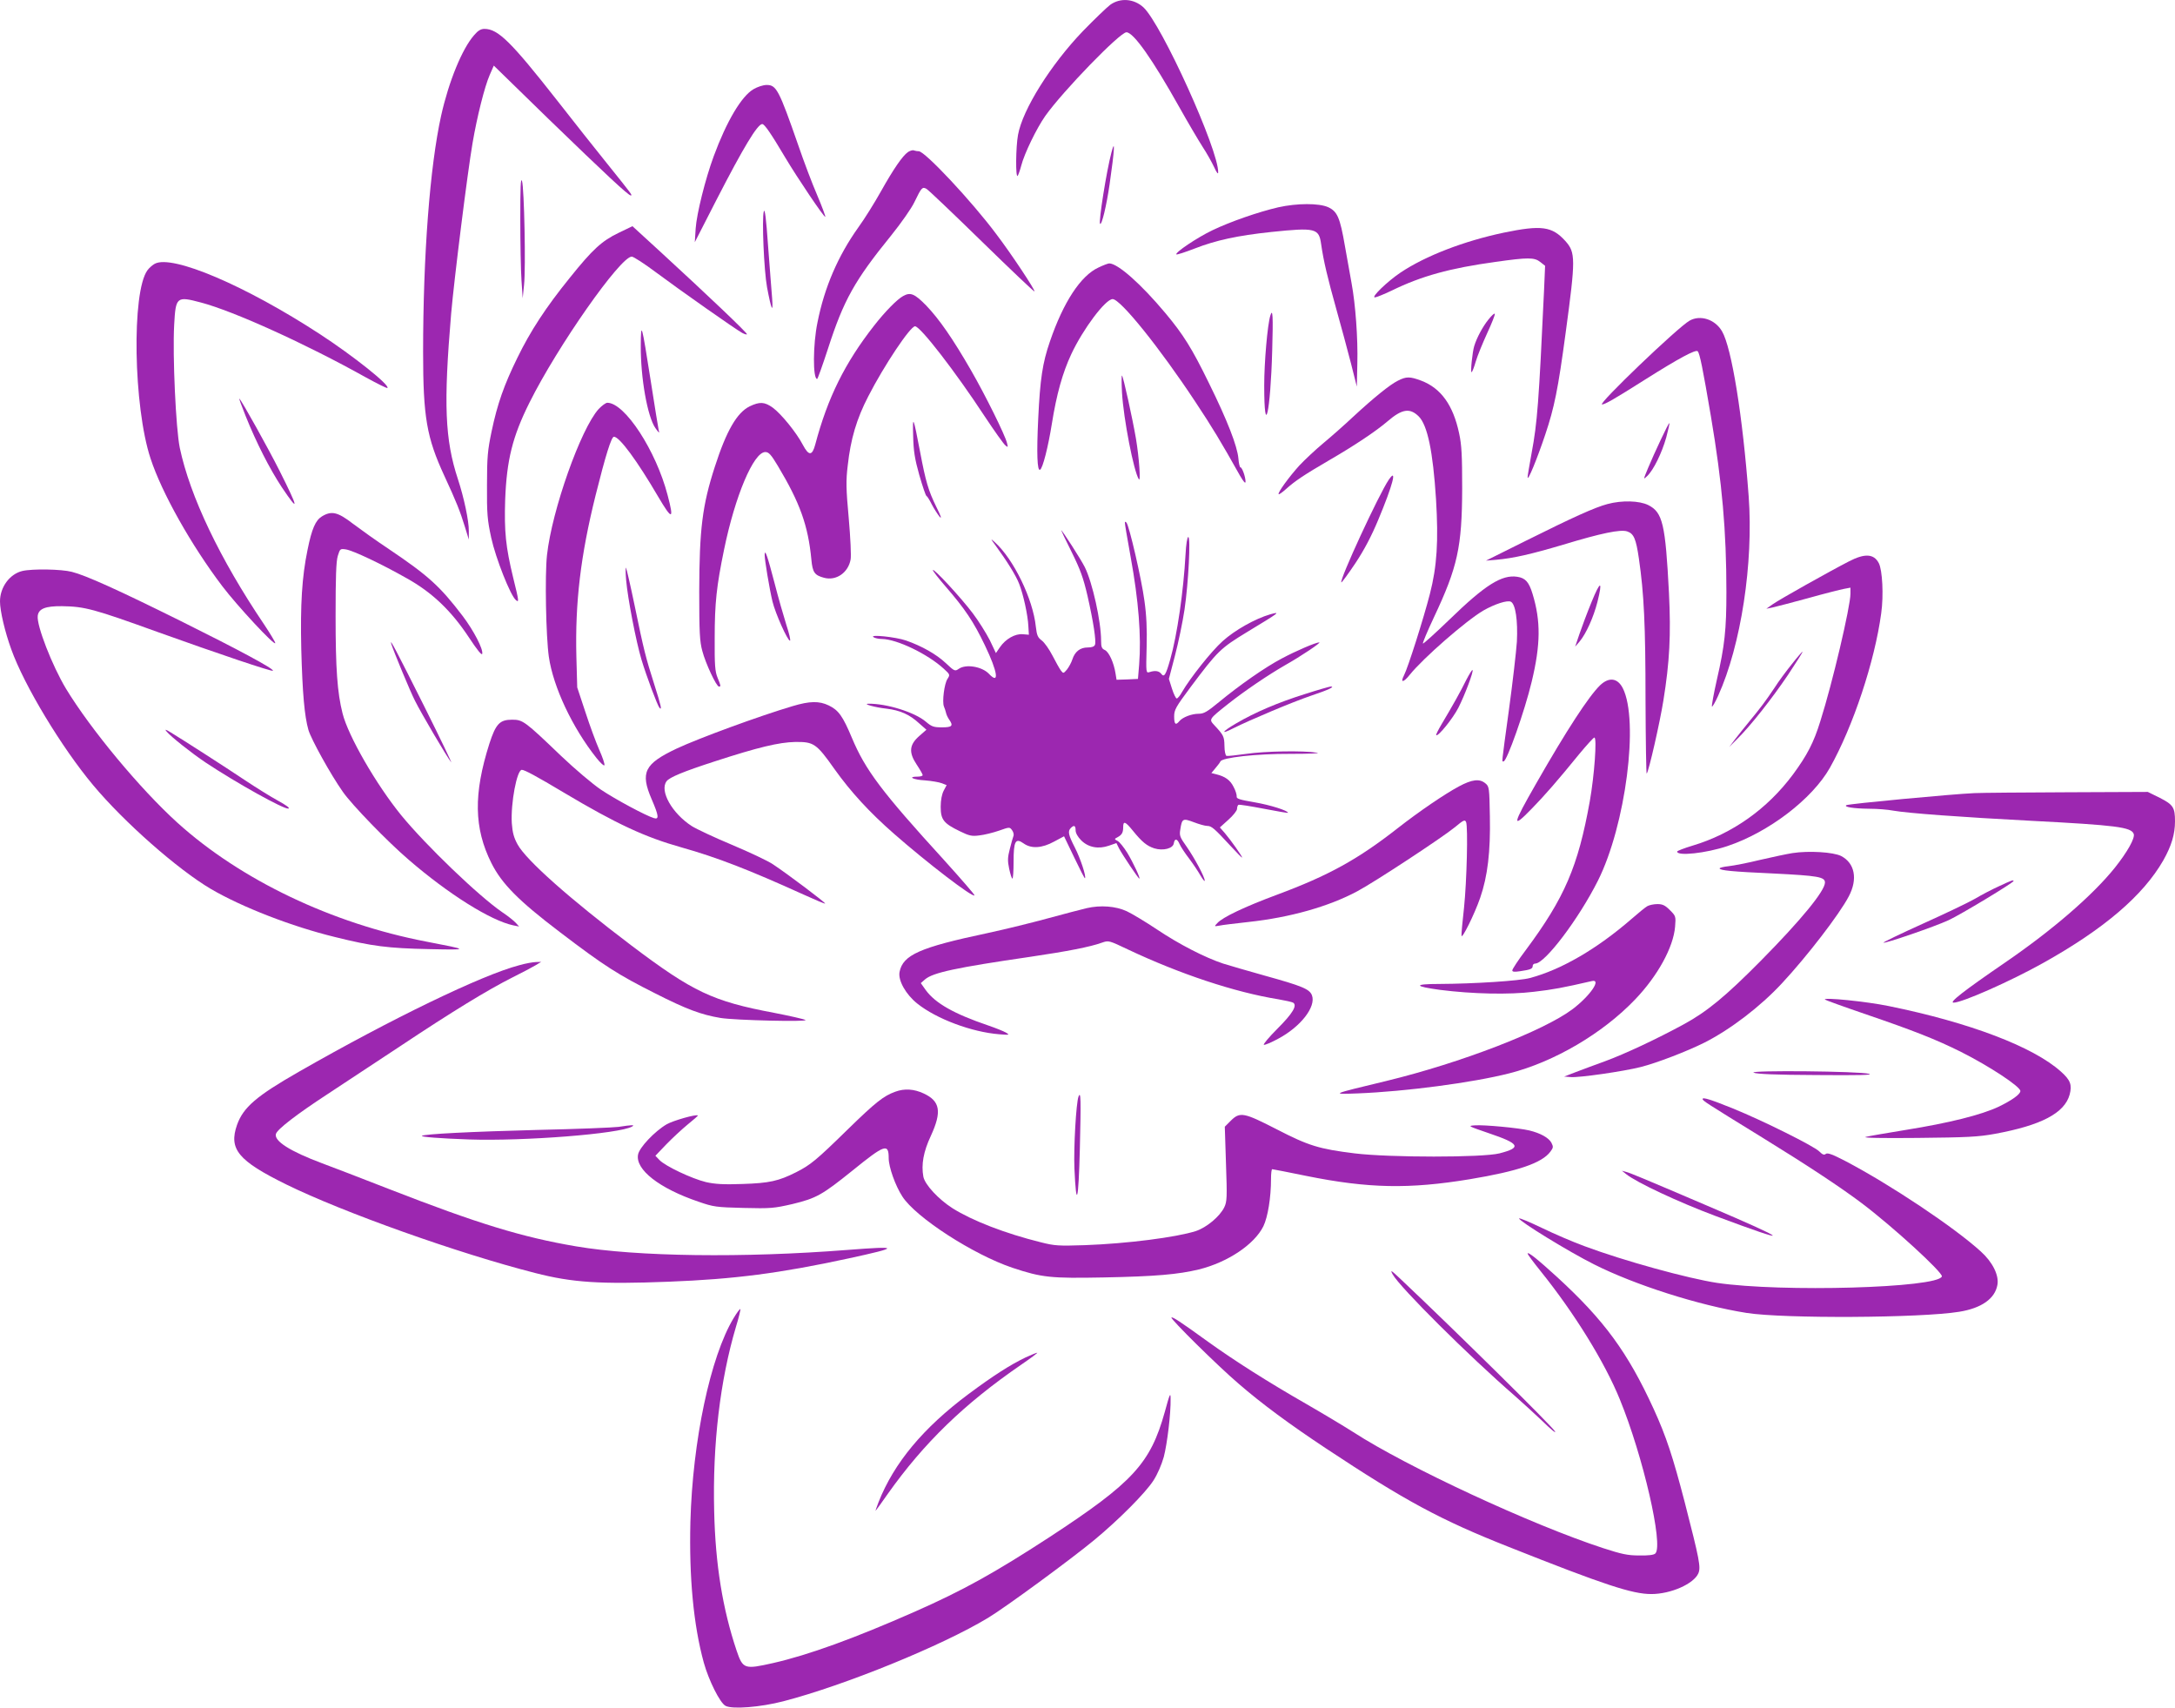 <?xml version="1.0" standalone="no"?>
<!DOCTYPE svg PUBLIC "-//W3C//DTD SVG 20010904//EN"
 "http://www.w3.org/TR/2001/REC-SVG-20010904/DTD/svg10.dtd">
<svg version="1.0" xmlns="http://www.w3.org/2000/svg"
 width="1280pt" height="1005pt" viewBox="0 0 1280 1005"
 preserveAspectRatio="xMidYMid meet">
<g transform="translate(0,1005) scale(0.1,-0.1)"
fill="#9c27b0" stroke="none">
<path d="M6534 10022 c-21 -16 -94 -86 -161 -155 -189 -197 -355 -461 -382
-611 -13 -71 -15 -254 -2 -241 4 6 14 33 21 60 18 71 90 219 141 292 105 148
440 493 478 493 42 0 154 -160 311 -440 51 -91 113 -196 138 -235 25 -38 55
-92 68 -120 14 -31 23 -42 23 -30 4 130 -333 873 -440 972 -56 51 -136 57
-195 15z"/>
<path d="M2791 9844 c-71 -80 -150 -273 -195 -475 -66 -299 -106 -821 -106
-1391 0 -382 21 -503 125 -728 70 -151 93 -209 121 -300 l23 -75 0 50 c1 59
-29 199 -64 305 -77 234 -85 442 -40 974 18 205 96 830 126 1004 26 153 71
333 101 401 l24 55 319 -311 c346 -335 473 -453 487 -453 11 0 10 2 -142 191
-64 79 -195 245 -292 369 -271 345 -347 420 -427 420 -21 0 -38 -10 -60 -36z"/>
<path d="M4434 9525 c-71 -42 -158 -189 -234 -395 -49 -133 -100 -337 -106
-425 l-5 -80 128 250 c159 309 241 445 269 445 13 0 51 -55 134 -195 72 -121
231 -357 237 -351 2 2 -19 60 -48 128 -29 67 -79 199 -111 293 -114 327 -129
355 -186 355 -21 0 -54 -11 -78 -25z"/>
<path d="M6541 9153 c-29 -108 -77 -411 -67 -420 10 -10 38 108 56 232 30 209
33 273 11 188z"/>
<path d="M5343 9155 c-32 -23 -84 -98 -158 -230 -37 -66 -97 -163 -135 -215
-118 -166 -198 -350 -239 -557 -27 -129 -28 -333 -2 -333 3 0 32 81 64 179 92
285 156 400 372 666 58 72 119 159 136 195 42 87 47 92 71 79 11 -6 157 -145
326 -310 168 -164 308 -297 310 -294 6 6 -136 221 -226 339 -145 194 -419 486
-455 486 -8 0 -21 2 -29 5 -7 3 -23 -2 -35 -10z"/>
<path d="M3062 8760 c0 -140 3 -302 7 -360 l7 -105 8 78 c11 99 1 572 -12 612
-8 22 -10 -39 -10 -225z"/>
<path d="M7522 8830 c-116 -27 -281 -84 -387 -135 -90 -43 -222 -132 -212
-142 3 -3 52 13 109 35 123 48 251 76 450 97 260 27 280 22 293 -72 14 -98 38
-199 89 -381 29 -103 68 -248 87 -322 l34 -135 3 135 c4 149 -11 350 -34 474
-8 45 -26 143 -39 218 -29 169 -45 204 -99 229 -54 24 -182 24 -294 -1z"/>
<path d="M4495 8806 c-12 -43 1 -348 19 -446 25 -133 37 -160 30 -65 -4 44
-14 184 -24 310 -11 159 -19 221 -25 201z"/>
<path d="M3641 8680 c-100 -48 -154 -98 -288 -265 -141 -174 -232 -314 -308
-470 -79 -161 -118 -272 -152 -434 -23 -110 -27 -150 -27 -316 -1 -168 2 -204
25 -310 26 -119 113 -340 145 -366 19 -16 19 -9 -16 132 -44 182 -53 271 -47
459 9 233 43 371 143 571 166 333 535 859 602 859 10 0 75 -42 143 -93 138
-103 471 -337 507 -356 13 -7 26 -11 28 -8 5 5 -226 225 -508 484 l-166 152
-81 -39z"/>
<path d="M8850 8681 c-233 -49 -460 -136 -608 -235 -76 -51 -175 -146 -151
-146 8 0 53 18 99 40 176 86 343 132 612 169 191 27 228 27 263 -1 l28 -22 -6
-140 c-31 -667 -40 -783 -73 -960 -13 -71 -24 -136 -24 -145 1 -25 55 106 104
252 53 158 75 264 120 599 59 436 59 472 -2 540 -78 86 -140 95 -362 49z"/>
<path d="M911 8498 c-13 -7 -33 -24 -43 -38 -94 -127 -83 -803 18 -1108 66
-202 240 -511 422 -751 87 -115 311 -356 312 -335 0 6 -30 56 -66 110 -260
385 -436 754 -496 1039 -23 111 -43 543 -33 723 9 166 14 170 157 132 191 -50
617 -243 968 -439 69 -38 127 -67 130 -64 16 16 -200 188 -396 316 -440 287
-870 470 -973 415z"/>
<path d="M6465 8476 c-105 -48 -207 -204 -286 -435 -44 -127 -58 -223 -69
-454 -10 -206 -6 -312 11 -301 16 9 48 137 69 269 28 175 63 301 115 412 70
149 201 323 243 323 46 0 277 -287 487 -605 100 -151 148 -230 263 -435 22
-37 32 -48 32 -34 0 28 -20 84 -30 84 -4 0 -10 24 -12 53 -7 73 -64 221 -173
442 -101 207 -151 286 -257 413 -144 172 -280 292 -330 292 -7 0 -36 -11 -63
-24z"/>
<path d="M5315 8308 c-35 -19 -105 -90 -170 -173 -173 -221 -274 -425 -347
-700 -18 -68 -38 -69 -73 -3 -38 73 -128 183 -177 219 -49 35 -77 36 -136 8
-75 -37 -137 -144 -205 -355 -74 -228 -91 -368 -92 -734 0 -242 3 -295 18
-350 19 -73 83 -210 98 -210 12 0 12 3 -8 52 -15 36 -18 74 -17 233 0 207 11
306 55 520 65 317 174 575 243 575 20 0 34 -15 74 -82 130 -217 178 -351 197
-551 7 -76 19 -92 75 -107 71 -19 142 30 156 108 4 20 -1 128 -11 241 -16 175
-17 222 -6 312 17 155 52 274 121 407 92 180 247 412 275 412 31 0 236 -265
410 -530 57 -86 111 -162 121 -170 16 -14 17 -13 10 14 -12 48 -128 282 -211
426 -107 186 -188 303 -265 383 -68 69 -92 79 -135 55z"/>
<path d="M7476 8193 c-17 -55 -36 -275 -36 -411 0 -321 37 -162 47 206 6 204
3 251 -11 205z"/>
<path d="M8759 8169 c-33 -41 -68 -106 -83 -155 -11 -35 -23 -154 -16 -154 4
0 15 28 25 63 10 34 41 109 67 166 27 58 47 109 45 114 -2 6 -19 -10 -38 -34z"/>
<path d="M9943 8163 c-68 -38 -543 -493 -515 -493 17 0 73 32 256 148 195 123
295 177 307 165 12 -12 30 -101 78 -384 66 -391 91 -671 91 -1034 0 -219 -10
-315 -56 -514 -19 -84 -32 -156 -29 -159 2 -3 19 25 36 63 135 297 209 782
180 1175 -35 471 -100 874 -157 971 -41 70 -128 98 -191 62z"/>
<path d="M3771 8015 c-1 -189 39 -416 86 -484 23 -32 25 -33 19 -10 -3 15 -24
143 -46 285 -54 344 -58 358 -59 209z"/>
<path d="M6603 7740 c9 -155 69 -463 99 -510 12 -20 2 127 -17 240 -20 116
-74 363 -82 370 -3 3 -3 -42 0 -100z"/>
<path d="M8227 7810 c-47 -23 -143 -101 -262 -211 -49 -46 -128 -116 -175
-155 -47 -39 -111 -99 -143 -133 -60 -66 -130 -162 -122 -169 2 -3 22 11 43
30 53 48 109 85 253 169 152 88 280 174 345 230 85 73 131 80 183 29 52 -52
84 -206 102 -487 15 -247 6 -395 -36 -558 -37 -144 -129 -434 -152 -478 -24
-47 -4 -45 34 3 79 98 330 317 432 377 66 38 142 63 163 52 27 -15 41 -110 35
-234 -4 -60 -25 -242 -47 -403 -46 -336 -42 -302 -31 -302 19 0 124 296 165
468 53 220 54 358 5 518 -21 69 -42 93 -90 100 -91 14 -190 -49 -397 -250 -84
-81 -156 -146 -158 -143 -3 3 26 72 65 155 139 295 165 413 166 757 0 193 -3
257 -18 325 -35 166 -107 266 -223 310 -67 25 -88 25 -137 0z"/>
<path d="M1446 7601 c63 -157 141 -310 213 -419 103 -153 99 -127 -14 98 -66
131 -220 408 -236 424 -5 6 12 -41 37 -103z"/>
<path d="M3523 7643 c-105 -116 -275 -595 -304 -860 -13 -119 -6 -479 11 -598
26 -178 138 -416 280 -595 24 -30 45 -49 47 -43 3 7 -11 47 -30 90 -19 43 -56
143 -82 223 l-48 145 -5 181 c-8 319 25 595 113 949 59 236 93 345 108 345 33
0 137 -142 260 -352 83 -141 95 -139 56 8 -68 262 -252 544 -355 544 -9 0 -32
-17 -51 -37z"/>
<path d="M5374 7485 c2 -88 9 -134 36 -230 19 -66 38 -122 42 -123 5 -2 19
-25 32 -51 13 -25 34 -57 45 -71 15 -17 9 2 -18 56 -48 98 -63 150 -96 324
-40 210 -45 222 -41 95z"/>
<path d="M9774 7463 c-26 -54 -59 -129 -75 -167 -29 -70 -29 -70 -5 -47 37 35
86 135 112 227 12 46 21 84 18 84 -3 0 -25 -44 -50 -97z"/>
<path d="M8173 7227 c-58 -85 -292 -591 -279 -604 2 -2 39 48 82 112 53 80 95
160 135 256 85 203 114 312 62 236z"/>
<path d="M9460 7084 c-75 -20 -201 -77 -478 -215 l-237 -118 60 5 c102 9 206
33 395 89 224 68 337 91 376 78 39 -13 52 -43 69 -160 30 -205 39 -394 39
-830 1 -243 4 -439 7 -435 12 12 78 303 98 429 37 229 45 387 33 633 -21 408
-37 475 -122 518 -53 26 -154 29 -240 6z"/>
<path d="M1894 7011 c-37 -23 -59 -72 -84 -196 -33 -159 -43 -322 -37 -585 7
-261 19 -394 42 -475 16 -55 131 -263 203 -365 54 -77 261 -291 387 -399 235
-203 483 -358 615 -386 l35 -7 -20 22 c-11 12 -46 40 -79 62 -140 96 -450 394
-595 571 -148 182 -312 467 -345 599 -31 122 -41 263 -41 573 0 228 3 322 13
354 13 42 14 43 48 38 43 -7 210 -86 358 -170 149 -83 261 -190 365 -347 50
-76 77 -109 79 -97 6 28 -50 136 -115 222 -134 176 -203 238 -433 393 -74 49
-170 118 -214 151 -88 68 -125 77 -182 42z"/>
<path d="M6620 6975 c0 -11 11 -75 34 -203 47 -258 63 -466 50 -632 l-7 -85
-63 -3 -63 -2 -6 37 c-10 64 -39 127 -63 138 -18 8 -22 18 -22 55 0 113 -51
343 -96 433 -23 46 -133 217 -139 217 -1 0 26 -57 61 -127 52 -105 69 -152 94
-259 35 -154 52 -267 44 -288 -4 -11 -19 -16 -43 -16 -44 0 -75 -24 -90 -70
-6 -19 -21 -46 -32 -60 -21 -24 -21 -24 -36 -5 -8 11 -30 50 -49 87 -19 37
-47 77 -63 89 -24 18 -29 30 -35 81 -17 164 -131 398 -242 498 -26 23 -26 22
5 -20 66 -90 121 -178 139 -226 24 -61 51 -183 54 -249 l3 -50 -36 3 c-45 4
-101 -28 -134 -76 l-24 -35 -36 76 c-21 41 -66 113 -100 158 -70 93 -234 270
-235 254 0 -5 33 -48 73 -94 116 -134 166 -208 233 -348 76 -158 87 -235 24
-168 -41 43 -136 59 -178 29 -22 -15 -25 -14 -76 34 -55 52 -142 101 -234 133
-61 21 -216 37 -192 20 8 -6 31 -11 50 -11 88 -1 269 -88 364 -175 37 -34 38
-35 22 -60 -19 -28 -32 -135 -21 -162 4 -10 10 -26 12 -36 2 -11 10 -28 18
-40 27 -38 19 -47 -41 -47 -49 0 -61 4 -95 33 -65 56 -233 108 -339 106 -35
-1 41 -22 107 -29 81 -10 136 -34 194 -88 l41 -36 -41 -36 c-60 -52 -64 -97
-17 -168 20 -30 36 -58 36 -63 0 -5 -13 -9 -30 -9 -61 0 -28 -18 43 -22 39 -3
85 -11 100 -17 l28 -11 -17 -32 c-11 -21 -18 -56 -18 -95 0 -76 17 -98 112
-144 55 -27 71 -31 115 -25 29 3 81 16 116 28 62 22 63 22 77 3 8 -11 12 -26
8 -35 -3 -8 -13 -42 -21 -75 -13 -50 -14 -69 -4 -117 7 -32 15 -58 19 -58 4 0
7 44 7 99 0 122 11 142 59 108 45 -32 107 -29 180 11 l58 31 60 -125 c33 -69
61 -124 63 -122 9 9 -27 118 -60 182 -38 74 -42 95 -23 114 19 19 28 14 28
-14 0 -16 13 -39 33 -59 42 -42 102 -53 164 -31 l43 15 16 -32 c21 -39 113
-177 119 -177 8 0 -36 94 -71 152 -20 32 -45 63 -56 69 -21 11 -21 12 -2 22
26 14 34 27 34 60 0 38 12 34 56 -20 55 -68 84 -91 127 -105 52 -16 111 -1
115 30 5 30 20 28 34 -5 7 -16 32 -54 56 -85 24 -32 54 -77 67 -100 14 -24 25
-37 25 -30 0 21 -60 133 -106 199 -40 56 -44 66 -38 101 10 66 15 68 79 44 31
-12 67 -22 79 -22 26 0 42 -14 139 -119 37 -40 67 -71 67 -67 0 8 -67 103
-102 144 l-29 33 51 46 c27 24 50 53 50 63 0 11 4 21 8 24 5 3 72 -8 150 -23
78 -15 142 -26 142 -24 0 13 -104 46 -197 62 -88 15 -107 21 -105 34 1 9 -6
34 -18 56 -20 41 -50 62 -103 75 l-28 7 24 29 c14 16 27 34 29 39 8 23 211 46
413 45 115 0 181 3 155 7 -81 13 -307 9 -415 -7 -58 -8 -111 -14 -117 -12 -6
2 -12 28 -12 59 -1 55 -5 63 -59 121 -33 36 -35 34 82 127 99 78 235 170 336
228 89 50 213 133 199 133 -20 0 -137 -50 -221 -95 -99 -52 -250 -158 -370
-257 -68 -56 -88 -68 -118 -68 -42 0 -94 -20 -114 -43 -22 -27 -31 -20 -31 27
0 39 9 55 96 172 161 215 176 229 335 326 190 115 199 121 134 103 -89 -26
-208 -93 -280 -158 -66 -59 -191 -217 -238 -298 -12 -22 -26 -39 -32 -39 -5 0
-18 26 -28 58 l-18 57 36 138 c20 76 45 197 56 270 23 156 37 427 22 427 -6 0
-13 -43 -16 -102 -12 -217 -49 -474 -90 -618 -26 -92 -36 -108 -53 -85 -13 17
-36 21 -69 10 -21 -6 -21 -4 -17 147 3 107 -1 189 -13 273 -17 128 -90 444
-106 460 -6 6 -9 6 -9 0z"/>
<path d="M4500 6785 c0 -30 28 -199 46 -274 17 -71 89 -231 103 -231 5 0 -4
41 -21 92 -16 51 -48 162 -70 248 -41 157 -57 204 -58 165z"/>
<path d="M10880 6746 c-111 -57 -409 -224 -448 -252 l-37 -26 35 7 c19 4 114
29 210 55 96 27 192 51 213 55 l37 7 0 -36 c0 -74 -106 -526 -177 -749 -39
-127 -78 -201 -161 -314 -151 -203 -357 -349 -591 -419 -50 -15 -91 -31 -91
-35 0 -28 169 -10 295 32 243 81 500 277 604 461 137 244 264 627 302 909 15
106 7 254 -14 295 -29 56 -83 59 -177 10z"/>
<path d="M3685 6635 c9 -105 58 -359 90 -466 29 -97 94 -270 106 -284 16 -17
10 10 -30 136 -51 160 -62 203 -116 465 -25 120 -48 220 -51 223 -3 4 -3 -30
1 -74z"/>
<path d="M131 6690 c-74 -18 -131 -95 -131 -179 0 -56 29 -179 66 -281 76
-213 297 -579 482 -800 183 -219 498 -496 693 -611 183 -107 476 -221 731
-283 217 -54 311 -66 553 -71 239 -5 239 -5 -15 44 -558 107 -1094 364 -1465
699 -221 200 -512 551 -657 790 -81 135 -173 371 -166 428 5 42 45 58 143 57
134 -2 186 -16 560 -151 362 -130 675 -235 681 -229 10 10 -207 126 -541 292
-371 184 -559 269 -642 290 -61 16 -233 19 -292 5z"/>
<path d="M9367 6509 c-26 -63 -58 -149 -72 -190 l-25 -74 26 30 c39 47 82 143
105 233 32 128 18 128 -34 1z"/>
<path d="M2303 6260 c16 -49 112 -281 139 -333 36 -73 189 -333 213 -362 8
-11 -63 138 -159 330 -160 319 -207 410 -193 365z"/>
<path d="M10545 6142 c-33 -41 -79 -103 -101 -138 -52 -78 -86 -123 -149 -199
-27 -33 -65 -80 -84 -105 l-34 -45 45 45 c78 76 206 239 300 378 49 74 88 135
86 137 -2 1 -30 -31 -63 -73z"/>
<path d="M8629 6049 c-31 -64 -81 -153 -146 -262 -19 -32 -33 -60 -31 -63 11
-10 99 99 131 162 39 77 90 214 83 221 -3 3 -19 -24 -37 -58z"/>
<path d="M9417 6018 c-67 -65 -197 -264 -378 -581 -140 -244 -144 -269 -23
-144 74 76 147 159 278 320 44 53 84 97 89 97 16 0 0 -223 -27 -375 -69 -384
-148 -568 -377 -876 -44 -58 -79 -112 -79 -119 0 -9 12 -10 46 -5 61 9 74 14
74 31 0 8 7 14 15 14 57 0 256 263 369 488 163 325 243 943 146 1133 -31 60
-81 66 -133 17z"/>
<path d="M7680 5966 c-157 -49 -295 -108 -404 -172 -86 -50 -97 -70 -17 -29
98 49 347 154 456 191 105 35 146 55 115 54 -8 -1 -76 -20 -150 -44z"/>
<path d="M4665 5895 c-193 -57 -553 -189 -683 -250 -190 -90 -215 -140 -147
-298 42 -97 45 -121 13 -111 -47 14 -226 110 -311 167 -49 33 -153 121 -234
198 -215 206 -226 214 -289 214 -73 0 -96 -24 -134 -141 -94 -296 -91 -497 12
-703 61 -121 159 -221 403 -406 261 -199 343 -251 560 -360 185 -94 272 -126
385 -145 85 -14 520 -24 500 -12 -8 5 -91 24 -184 42 -362 68 -478 123 -841
397 -361 273 -619 502 -669 594 -22 40 -30 70 -34 125 -7 118 30 314 59 314
16 0 87 -38 249 -135 309 -184 476 -261 689 -321 213 -60 398 -132 720 -278
68 -31 125 -55 127 -53 5 4 -225 177 -307 231 -31 21 -140 72 -242 115 -103
43 -209 93 -236 110 -116 75 -191 208 -148 264 17 23 99 57 281 116 258 84
380 113 476 115 109 1 124 -8 232 -161 95 -133 205 -253 349 -379 195 -171
461 -375 474 -363 3 3 -79 97 -181 210 -366 401 -461 528 -540 716 -54 129
-79 164 -137 192 -56 27 -112 26 -212 -4z"/>
<path d="M980 5746 c23 -29 148 -128 230 -183 184 -122 461 -276 487 -271 12
2 -11 19 -62 47 -44 24 -132 79 -195 121 -118 79 -364 237 -435 280 -31 19
-37 20 -25 6z"/>
<path d="M8585 5422 c-82 -44 -231 -145 -359 -245 -235 -184 -407 -279 -711
-392 -191 -71 -321 -133 -351 -167 -19 -20 -19 -20 11 -15 17 4 95 13 175 22
240 26 469 90 637 180 100 53 496 313 576 378 50 42 58 45 65 30 12 -30 4
-349 -12 -503 -9 -80 -16 -154 -15 -165 0 -29 77 126 110 222 44 127 61 272
57 478 -3 172 -4 177 -27 196 -34 28 -78 23 -156 -19z"/>
<path d="M11620 5383 c-124 -5 -742 -63 -754 -71 -17 -10 40 -20 135 -21 47 0
110 -5 140 -11 85 -15 391 -38 814 -60 499 -26 587 -37 602 -77 9 -24 -37
-106 -111 -199 -130 -162 -367 -367 -646 -558 -245 -168 -332 -236 -303 -236
50 0 335 126 528 234 358 200 587 396 706 603 48 85 69 154 69 230 0 82 -11
98 -89 138 l-71 35 -472 -2 c-260 -1 -507 -3 -548 -5z"/>
<path d="M10548 5030 c-31 -5 -117 -23 -190 -40 -73 -18 -157 -34 -185 -37
-29 -3 -53 -9 -53 -13 0 -12 74 -19 317 -30 261 -13 303 -20 303 -53 0 -49
-139 -219 -378 -461 -207 -209 -316 -299 -454 -374 -160 -87 -346 -174 -463
-217 -55 -20 -131 -48 -170 -63 l-70 -27 39 -3 c50 -4 307 33 411 59 95 24
272 92 376 144 152 77 328 211 456 349 148 159 338 406 393 511 54 102 36 196
-45 238 -46 23 -190 32 -287 17z"/>
<path d="M11764 4835 c-40 -18 -103 -51 -140 -73 -38 -22 -176 -88 -307 -147
-131 -59 -236 -110 -233 -112 7 -7 301 94 383 132 70 32 383 221 383 231 0 8
-16 2 -86 -31z"/>
<path d="M9695 4718 c-11 -6 -53 -40 -94 -76 -203 -176 -413 -298 -597 -347
-63 -17 -329 -34 -534 -35 -153 0 -150 -14 6 -35 191 -24 404 -29 551 -11 113
13 172 24 341 63 59 14 -9 -86 -113 -165 -170 -128 -656 -316 -1097 -423 -329
-79 -328 -79 -168 -73 281 11 676 63 892 118 264 67 550 235 741 435 133 139
225 307 235 428 5 61 4 63 -31 98 -28 28 -43 35 -73 35 -22 0 -48 -6 -59 -12z"/>
<path d="M6395 4706 c-33 -8 -134 -34 -225 -59 -91 -25 -253 -65 -360 -88
-397 -84 -496 -128 -516 -228 -10 -50 37 -133 105 -187 113 -90 319 -167 481
-180 61 -5 64 -4 40 10 -14 8 -61 27 -105 42 -200 68 -310 130 -367 208 l-29
41 25 22 c47 40 182 69 621 133 217 32 351 58 420 83 40 14 41 13 155 -41 303
-143 627 -251 882 -292 41 -7 81 -16 88 -20 26 -16 -3 -64 -92 -153 -50 -50
-86 -93 -80 -95 7 -2 44 14 83 35 134 71 225 189 200 256 -14 37 -58 55 -278
116 -100 28 -210 60 -245 71 -108 36 -258 113 -388 200 -69 46 -149 94 -179
108 -65 30 -154 37 -236 18z"/>
<path d="M3055 4370 c-218 -57 -750 -314 -1295 -626 -252 -144 -328 -210 -365
-313 -50 -143 6 -211 290 -351 334 -164 1013 -406 1465 -521 218 -56 380 -67
788 -51 383 15 649 49 1056 137 304 66 303 74 -6 50 -613 -48 -1239 -40 -1598
21 -318 54 -579 134 -1100 337 -162 63 -340 132 -395 152 -187 70 -284 131
-271 173 9 28 122 115 304 234 86 57 278 183 426 281 308 205 516 332 663 406
56 28 117 60 135 71 l33 20 -30 -1 c-16 0 -62 -8 -100 -19z"/>
<path d="M10740 4168 c3 -3 113 -43 245 -88 275 -94 410 -147 556 -220 167
-84 349 -204 349 -230 0 -19 -49 -54 -127 -92 -104 -49 -293 -96 -548 -137
-110 -18 -216 -36 -235 -41 -22 -6 94 -8 305 -6 291 3 357 6 455 24 273 50
410 122 440 231 15 57 5 85 -51 135 -162 146 -537 289 -1014 386 -131 27 -390
53 -375 38z"/>
<path d="M10320 3738 c17 -8 129 -13 370 -14 248 -2 335 0 310 7 -53 16 -712
22 -680 7z"/>
<path d="M5269 3626 c-69 -25 -115 -61 -279 -221 -186 -182 -220 -210 -305
-253 -103 -52 -158 -64 -315 -69 -112 -4 -161 -1 -215 11 -83 20 -240 94 -274
130 l-24 25 64 67 c35 36 92 89 126 117 35 28 62 52 60 53 -9 9 -146 -30 -184
-52 -70 -41 -161 -137 -168 -178 -17 -88 125 -199 355 -277 89 -31 105 -33
266 -37 160 -4 179 -2 288 23 140 34 174 53 353 197 190 154 213 162 213 73 0
-52 39 -162 80 -225 79 -124 419 -343 648 -420 174 -58 227 -63 537 -57 308 6
439 18 560 47 170 42 327 147 380 254 26 54 45 168 45 279 0 31 3 57 7 57 4 0
95 -18 203 -40 362 -73 603 -78 960 -19 283 47 424 95 474 162 18 24 18 29 6
53 -16 29 -64 56 -130 72 -63 15 -266 34 -320 30 -44 -3 -41 -4 81 -46 184
-62 196 -85 63 -119 -100 -25 -645 -25 -851 0 -211 26 -272 45 -460 142 -193
99 -216 104 -270 50 l-35 -35 7 -218 c7 -197 6 -223 -10 -256 -26 -54 -104
-119 -167 -140 -116 -37 -404 -74 -653 -83 -155 -5 -178 -4 -260 17 -210 52
-403 127 -519 200 -83 53 -163 139 -172 186 -13 71 0 146 44 240 66 143 55
205 -43 250 -56 26 -112 30 -166 10z"/>
<path d="M6347 3597 c-14 -38 -29 -300 -24 -422 11 -245 24 -198 32 116 7 290
6 342 -8 306z"/>
<path d="M10020 3583 c0 -10 17 -21 350 -226 268 -165 463 -294 585 -386 186
-140 480 -410 473 -432 -23 -68 -945 -94 -1323 -38 -171 26 -547 129 -780 216
-66 24 -180 73 -252 108 -73 35 -133 60 -133 55 0 -16 293 -196 441 -270 240
-121 619 -242 899 -286 218 -34 1024 -30 1250 7 131 21 211 77 225 159 10 56
-29 134 -98 196 -157 143 -534 394 -795 531 -79 41 -107 51 -117 43 -10 -8
-19 -5 -39 15 -31 31 -334 182 -507 252 -131 53 -179 68 -179 56z"/>
<path d="M3640 3419 c-30 -4 -246 -13 -480 -18 -383 -10 -667 -24 -677 -35 -7
-6 105 -15 277 -21 322 -11 886 33 960 76 19 11 -1 10 -80 -2z"/>
<path d="M9570 3141 c61 -49 306 -164 525 -246 468 -175 448 -151 -50 61 -393
168 -449 191 -475 198 l-25 7 25 -20z"/>
<path d="M8990 2673 c0 -4 34 -50 75 -101 200 -248 379 -538 468 -757 137
-335 257 -858 209 -906 -8 -9 -41 -13 -95 -12 -68 0 -104 8 -212 43 -420 137
-1155 478 -1471 683 -55 35 -180 110 -279 167 -218 125 -416 250 -576 365
-166 120 -209 148 -215 142 -8 -7 273 -285 395 -389 136 -118 303 -241 516
-382 465 -308 675 -421 1075 -579 564 -224 726 -277 838 -277 115 0 250 60
277 122 15 36 7 79 -80 417 -70 269 -109 388 -183 550 -153 334 -292 523 -568
776 -117 107 -174 152 -174 138z"/>
<path d="M8196 2551 c43 -77 447 -479 719 -715 44 -39 118 -106 164 -150 46
-45 78 -72 73 -60 -15 29 -591 597 -911 899 -55 52 -61 55 -45 26z"/>
<path d="M4317 2293 c-137 -228 -241 -721 -254 -1199 -8 -326 18 -606 79 -828
29 -104 95 -237 128 -254 40 -21 205 -8 340 27 362 94 934 327 1205 491 103
62 487 344 625 458 145 120 301 277 348 350 24 37 48 93 61 139 20 77 42 256
40 343 0 39 -5 29 -34 -78 -85 -304 -187 -415 -677 -736 -326 -212 -509 -314
-797 -441 -354 -156 -624 -254 -831 -301 -169 -38 -178 -36 -215 73 -82 244
-125 507 -132 819 -10 397 35 772 128 1086 17 55 28 102 26 105 -3 2 -21 -22
-40 -54z"/>
<path d="M6035 2062 c-93 -45 -188 -106 -335 -215 -268 -200 -439 -406 -530
-637 -12 -30 -19 -53 -17 -50 3 3 36 48 72 100 213 300 448 528 784 759 57 39
100 71 95 71 -5 0 -36 -13 -69 -28z"/>
</g>
</svg>
